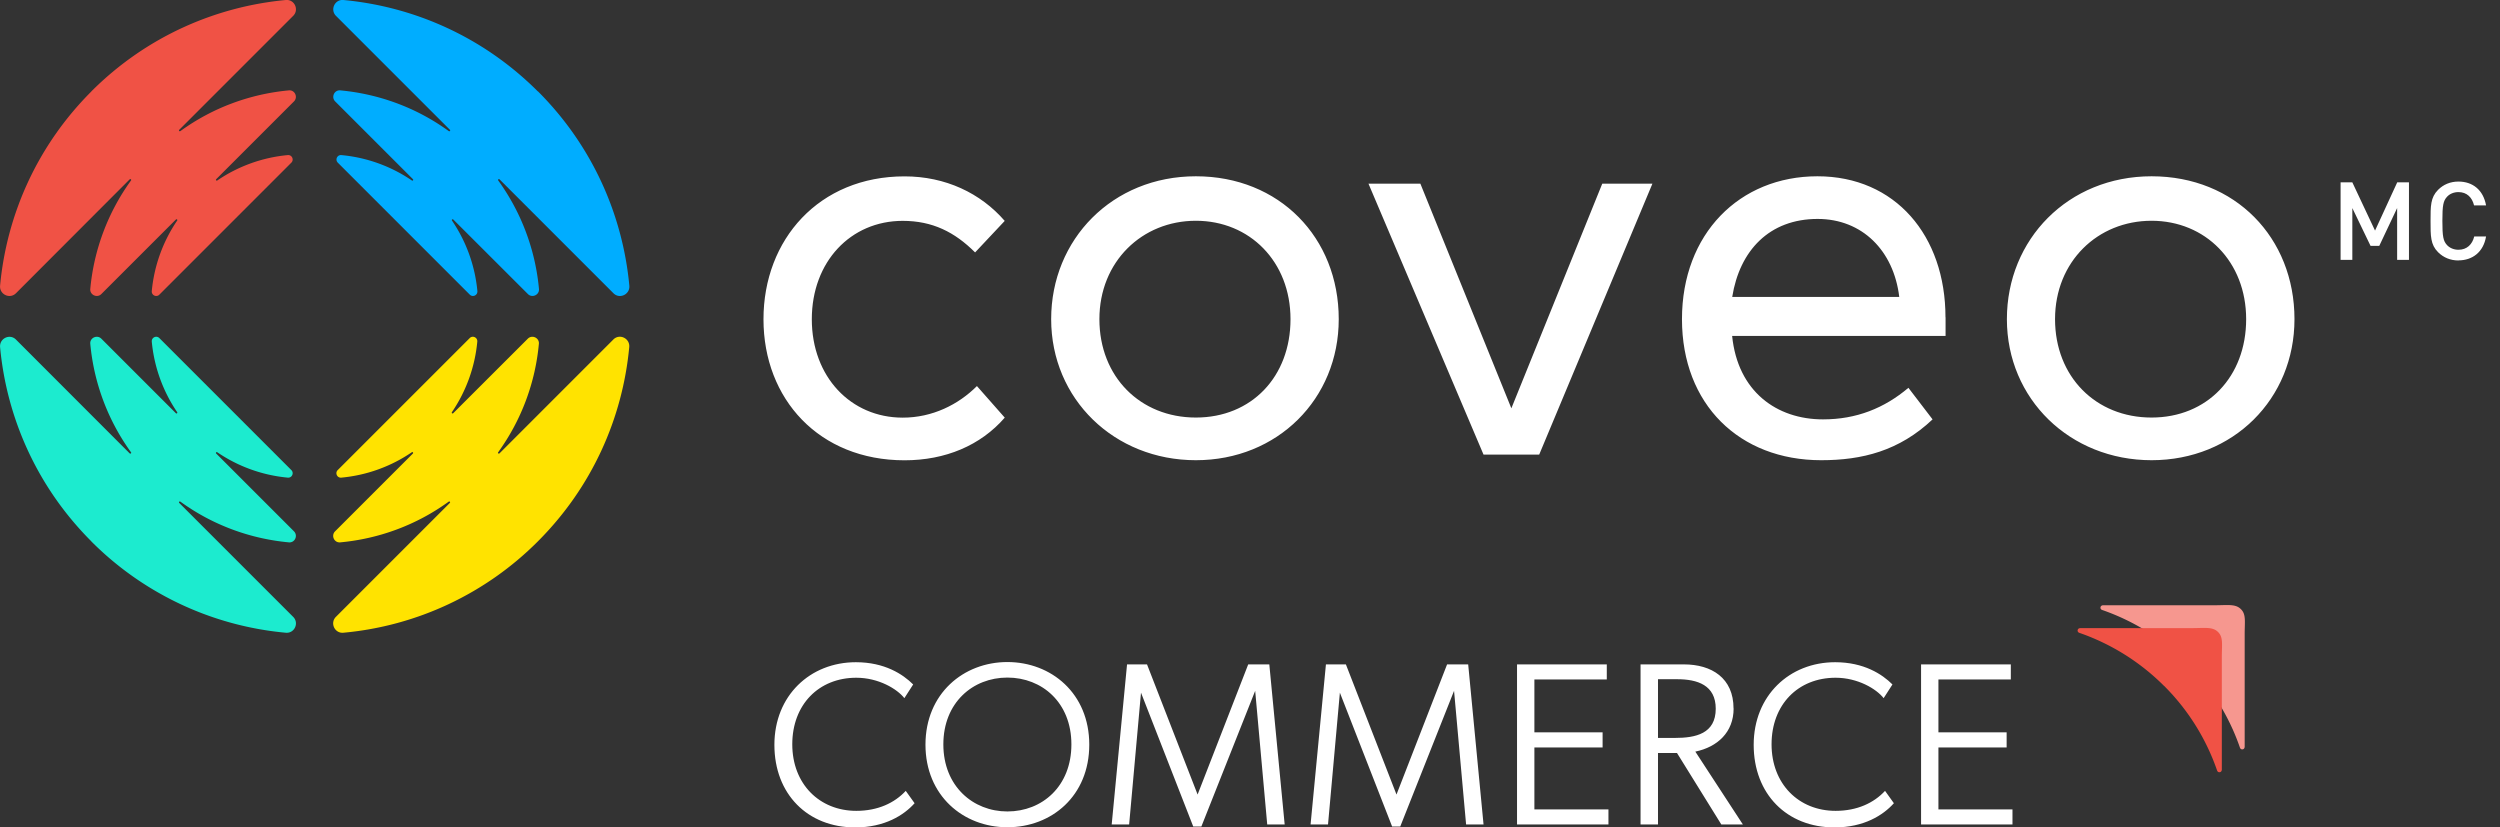 <svg xmlns="http://www.w3.org/2000/svg" width="411" height="136" fill="none"><rect width="100%" height="100%" fill="#333333" stroke="none"/><g clip-path="url(#a)"><path fill="#fff" d="m165.182 36.309-4.876 5.19c-3.355-3.355-7.012-5.19-11.902-5.19-8.547 0-14.942 6.71-14.942 16.175s6.41 16.176 14.942 16.176c4.876 0 9.149-2.137 12.203-5.191l4.575 5.19c-3.972 4.575-9.766 7.013-16.477 7.013-14.039 0-23.188-10.067-23.188-23.188 0-13.12 9.149-23.489 23.188-23.489 6.711 0 12.505 2.74 16.477 7.328v-.014ZM220.089 52.47c0 13.12-10.066 23.188-23.488 23.188-13.423 0-23.79-10.067-23.79-23.188 0-13.121 10.066-23.489 23.79-23.489 13.723 0 23.488 10.067 23.488 23.489Zm-39.348 0c0 9.464 6.711 16.175 15.86 16.175s15.558-6.71 15.558-16.175-6.711-16.176-15.558-16.176c-8.848 0-15.86 6.712-15.86 16.176ZM253.043 74.74h-9.149L224.979 30.2h8.533l14.956 36.925L263.41 30.2h8.246l-18.613 44.54ZM319.852 52.169v3.054h-35.089c.917 9.149 7.327 13.723 14.942 13.723 5.492 0 10.066-1.835 14.039-5.19l3.972 5.19c-5.492 5.192-11.587 6.712-18.312 6.712-13.423 0-22.887-9.15-22.887-23.188 0-14.039 9.464-23.489 22.27-23.489s21.051 9.765 21.051 23.188h.014Zm-35.075-3.356h27.461c-.918-7.629-6.109-12.82-13.422-12.82-7.93 0-12.82 5.191-14.039 12.82ZM377.212 52.47c0 13.12-10.067 23.188-23.489 23.188s-23.79-10.067-23.79-23.188c0-13.121 10.067-23.489 23.79-23.489 13.724 0 23.489 10.067 23.489 23.489Zm-39.363 0c0 9.464 6.711 16.175 15.86 16.175s15.559-6.71 15.559-16.175-6.711-16.176-15.559-16.176c-8.848 0-15.86 6.712-15.86 16.176ZM394.089 42.722v-8.516l-2.938 6.216h-1.433l-2.995-6.216v8.516h-1.93V29.976h1.93l3.733 7.934 3.648-7.934h1.93v12.746h-1.945ZM404.167 42.821c-1.32 0-2.47-.482-3.35-1.362-1.249-1.25-1.235-2.669-1.235-5.124 0-2.456-.014-3.86 1.235-5.124.88-.88 2.015-1.363 3.35-1.363 2.341 0 4.087 1.377 4.541 3.918h-1.972c-.313-1.292-1.164-2.186-2.569-2.186-.753 0-1.434.284-1.874.767-.624.68-.766 1.405-.766 3.974s.142 3.292.766 3.974c.454.482 1.121.766 1.874.766 1.405 0 2.285-.894 2.597-2.186h1.944c-.425 2.57-2.242 3.932-4.541 3.932v.014Z"/><path fill="#00ADFF" d="M88.42 15.028C79.486 6.094 68.115 1.09 56.456 0c-1.42-.13-2.222 1.606-1.219 2.61l18.729 18.728c.129.129-.043.315-.187.215-5.349-3.886-11.53-6.109-17.839-6.697-.99-.086-1.534 1.119-.832 1.821l12.777 12.777c.13.13-.028.316-.172.215a24.612 24.612 0 0 0-11.6-4.173c-.675-.057-1.062.76-.574 1.248L77.235 48.44c.487.488 1.305.1 1.248-.588a24.712 24.712 0 0 0-4.173-11.586c-.1-.144.086-.301.215-.172l12.26 12.246c.703.703 1.908.143 1.822-.832A36.022 36.022 0 0 0 81.91 29.67c-.1-.143.086-.3.215-.186l18.728 18.728c1.018 1.018 2.739.186 2.61-1.248-1.09-11.658-6.095-23.015-15.014-31.935"/><path fill="#F05245" d="M15.014 15.028C23.948 6.094 35.334 1.09 46.992 0c1.42-.13 2.223 1.606 1.205 2.61L29.468 21.338c-.13.129.043.315.186.215 5.349-3.886 11.53-6.109 17.839-6.697.99-.086 1.534 1.119.832 1.821L35.549 29.454c-.13.13.028.316.172.215a24.611 24.611 0 0 1 11.6-4.173c.675-.057 1.062.76.574 1.248L26.2 48.44c-.488.488-1.305.1-1.248-.588a24.711 24.711 0 0 1 4.173-11.586c.1-.144-.086-.301-.215-.172L16.663 48.34c-.703.703-1.907.143-1.821-.832a36.02 36.02 0 0 1 6.697-17.839c.1-.143-.087-.3-.216-.186L2.624 48.21c-1.018 1.018-2.739.186-2.61-1.248 1.09-11.658 6.095-23.015 15.014-31.935"/><path fill="#1CEBCF" d="M15.014 89.008a51.798 51.798 0 0 0 31.978 15.014c1.42.129 2.223-1.606 1.205-2.61L29.468 82.684c-.13-.129.043-.315.186-.215 5.349 3.886 11.53 6.109 17.839 6.697.99.086 1.534-1.119.832-1.821L35.549 74.568c-.13-.13.028-.316.172-.215a24.61 24.61 0 0 0 11.6 4.172c.675.058 1.062-.76.574-1.247L26.2 55.582c-.488-.488-1.305-.1-1.248.587a24.711 24.711 0 0 0 4.173 11.587c.1.144-.086.301-.215.172L16.663 55.682c-.703-.703-1.907-.143-1.821.832a36.02 36.02 0 0 0 6.697 17.839c.1.143-.087.3-.216.186L2.624 55.825c-1.018-1.018-2.739-.186-2.61 1.248 1.09 11.658 6.095 23.016 15.014 31.935"/><path fill="#FFE300" d="M88.42 89.008a51.798 51.798 0 0 1-31.978 15.014c-1.42.129-2.223-1.606-1.219-2.61l18.728-18.728c.13-.129-.043-.315-.186-.215-5.35 3.886-11.53 6.109-17.84 6.697-.989.086-1.534-1.119-.831-1.821l12.777-12.777c.129-.13-.029-.316-.172-.215a24.61 24.61 0 0 1-11.601 4.172c-.674.058-1.061-.76-.574-1.247l21.697-21.696c.487-.488 1.304-.1 1.247.587a24.712 24.712 0 0 1-4.173 11.587c-.1.144.086.301.215.172l12.261-12.246c.703-.703 1.907-.143 1.821.832a36.02 36.02 0 0 1-6.697 17.839c-.1.143.086.3.216.186l18.727-18.728c1.019-1.018 2.739-.186 2.61 1.248-1.09 11.658-6.094 23.015-15.014 31.935"/><path fill="#fff" d="M315.823 135.541h15.028v-2.481h-12.174v-10.181h11.213v-2.481h-11.213v-8.69h11.902v-2.481h-14.756v26.314Zm-4.474-3.499-1.448-2.022c-1.836 1.979-4.575 3.284-8.131 3.284-6.066 0-10.526-4.431-10.526-10.941 0-6.511 4.345-10.942 10.526-10.942 3.656 0 6.711 1.836 7.901 3.356l1.448-2.251c-1.677-1.678-4.689-3.657-9.421-3.657-7.514 0-13.393 5.492-13.393 13.58 0 8.087 5.449 13.58 13.278 13.58 4.876 0 8.016-2.022 9.766-3.972m-35.621-20.392c3.313 0 6.339.961 6.339 4.847 0 4.116-3.313 4.804-6.711 4.804h-2.782v-9.651h3.169-.015Zm9.264 4.804c0-4.99-3.585-7.242-8.159-7.242h-7.127v26.314h2.868v-11.744h3.126l7.284 11.744h3.542l-7.815-11.974c3.628-.76 6.295-3.169 6.295-7.098M249.4 135.541h15.029v-2.481h-12.175v-10.181h11.214v-2.481h-11.214v-8.69h11.902v-2.481H249.4v26.314Zm-31.074 0 1.95-21.668 8.59 22.012h1.333l8.848-22.313 1.979 21.969h2.868l-2.524-26.314h-3.47l-8.317 21.396-8.318-21.396h-3.283l-2.524 26.314H218.326Zm-32.695 0 1.95-21.668 8.589 22.012h1.334l8.848-22.313 1.979 21.969h2.868l-2.524-26.314h-3.47l-8.318 21.396-8.317-21.396h-3.284l-2.523 26.314h2.868Zm-20.019-2.137c-5.65 0-10.525-4.158-10.525-11.027 0-6.869 4.846-10.984 10.525-10.984s10.526 4.087 10.526 10.984c0 6.898-4.804 11.027-10.526 11.027Zm0 2.596c7.285 0 13.465-5.148 13.465-13.58s-6.252-13.58-13.465-13.58-13.465 5.191-13.465 13.58S158.37 136 165.612 136Zm-15.258-3.958-1.448-2.022c-1.836 1.979-4.574 3.284-8.131 3.284-6.066 0-10.525-4.431-10.525-10.941 0-6.511 4.345-10.942 10.525-10.942 3.657 0 6.711 1.836 7.902 3.356l1.448-2.251c-1.678-1.678-4.689-3.657-9.421-3.657-7.515 0-13.394 5.492-13.394 13.58 0 8.087 5.449 13.58 13.279 13.58 4.875 0 8.016-2.022 9.765-3.972"/><path fill="#F6978F" d="M359.531 108.998a36.384 36.384 0 0 1 8.719 13.924s.1.315.43.272c.344-.043.344-.43.344-.43v-18.455c0-2.151.258-3.298-.616-4.159-.875-.875-2.065-.66-4.202-.645H345.75s-.372 0-.43.344c-.043.33.273.43.273.43a36.667 36.667 0 0 1 13.924 8.719"/><path fill="#F05245" d="M355.774 112.755a36.384 36.384 0 0 1 8.719 13.924s.1.316.43.273c.344-.044.344-.431.344-.431v-18.455c0-2.151.258-3.298-.617-4.159-.874-.875-2.065-.659-4.201-.645h-18.456s-.373 0-.43.344c-.043.33.273.43.273.43a36.675 36.675 0 0 1 13.924 8.719"/></g><defs><clipPath id="a"><path fill="#fff" d="M0 0h410.911v136H0z"/></clipPath></defs></svg>